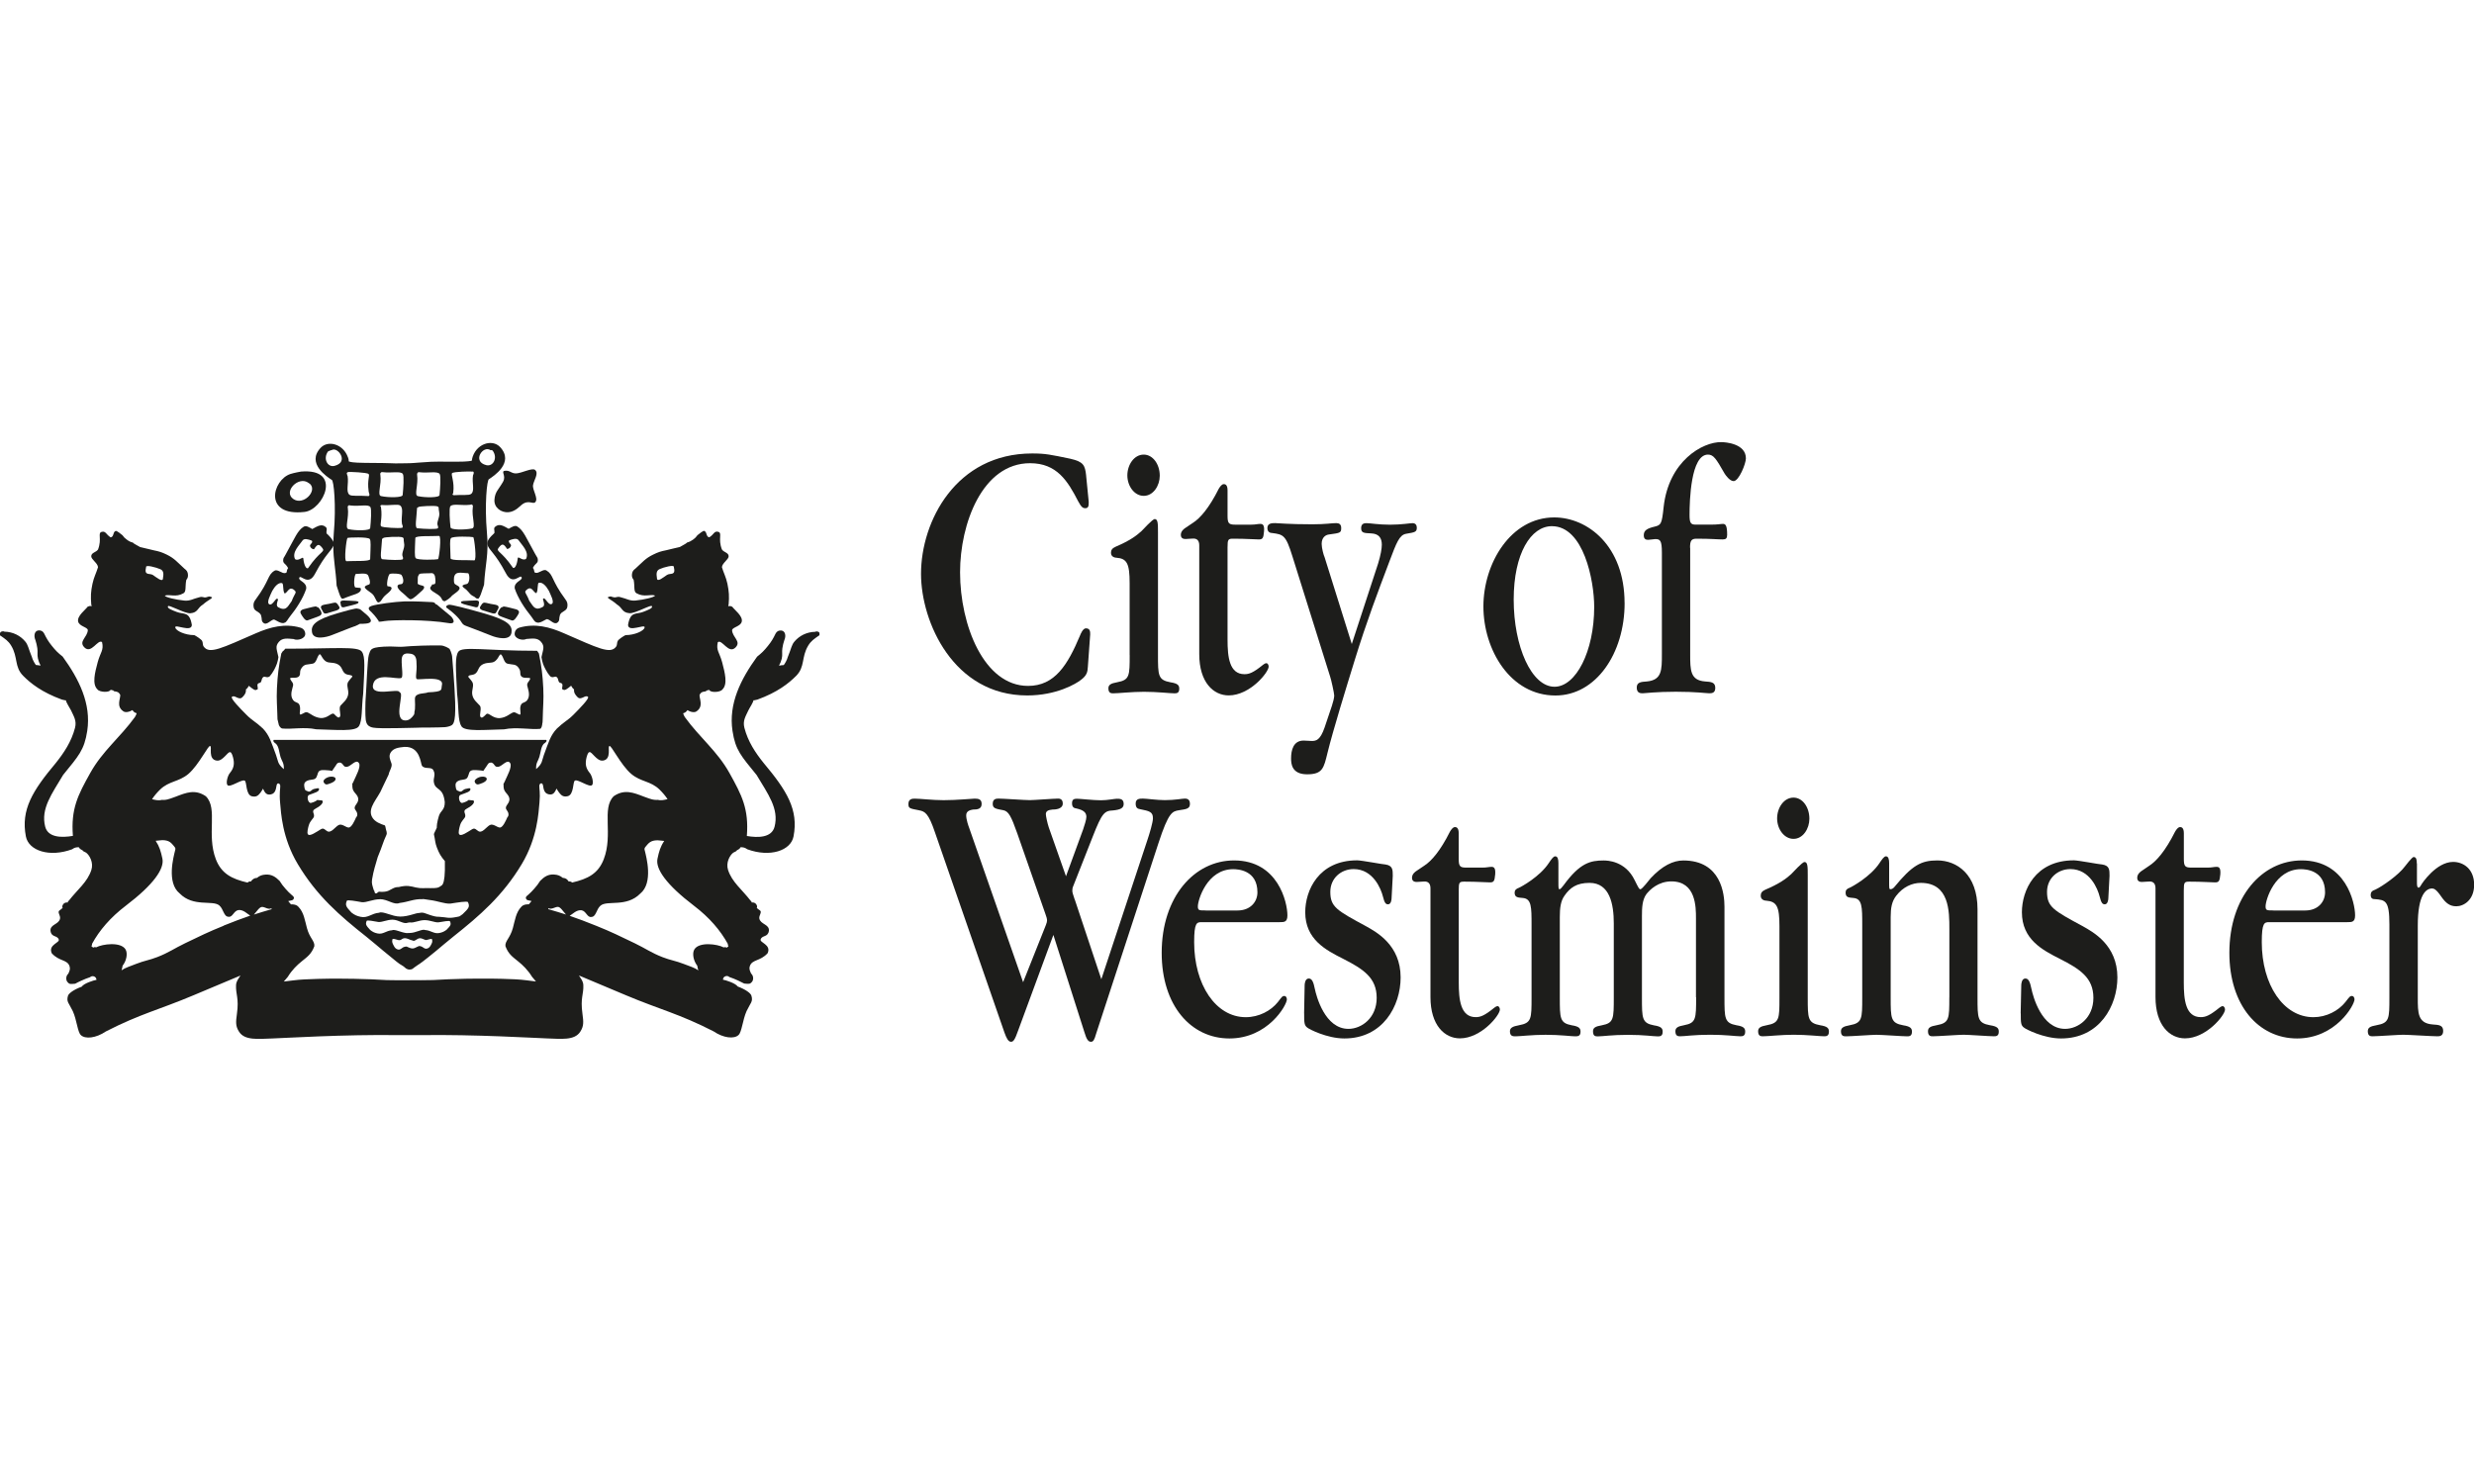 <?xml version="1.0" encoding="UTF-8"?>
<svg xmlns="http://www.w3.org/2000/svg" id="Layer_1" data-name="Layer 1" viewBox="0 0 500 300">
  <defs>
    <style>
      .cls-1 {
        fill-rule: evenodd;
      }

      .cls-1, .cls-2 {
        fill: #1d1d1b;
      }
    </style>
  </defs>
  <g>
    <path class="cls-2" d="M77.58,125.57c1.71-.28,8.79-.34,13.05.39,1.79.31.84-1.08.47-1.4-.3-.26-1.98-1.66-2.79-2.32-.12-.07-.23-.12-.34-.16.04-.15-.27-.35-.66-.36-.47-.02-3.75-.21-5.64-.14-1.89.07-5.55.55-6.61.92-1.08.37-.25,1-.04,1.19.2.17,1.04,1.11,1.41,1.71.05.08.08.1.12.14-.17.14.03.21,1.02.04"></path>
    <path class="cls-2" d="M69.65,122.72c.8-.2,2.35-.55,2.63-.73.28-.19.28-.42-.32-.48-.59-.07-1.97-.09-2.33-.11-.36-.02-.93,0-.82.5.12.5.04,1.03.84.83"></path>
    <path class="cls-2" d="M57.66,131.14l-.34.4c-.17.02-.24.26-.47.57-.54,2.71-.74,4.27-.88,7.03-.11,2.44.05,3.46.11,6.26l.25,1.05c-.05.05.3.77.72.82,1.84.2,4.44-.36,6.85.16,4.08.1,7.92.51,8.63-.62.74-1.16.51-3.62.87-6.59.25-5.1.46-7.45-.26-8.47-.8-1.15-5.27-.61-15.49-.61M70.4,137.78c-.51.77.16,1.68-.05,2.69s-.99,1.55-1.5,2.14c-.51.58.21,1.97-.21,2.35-.27.24-.56-.04-1.09-.59-.51-.51-1.29.96-2.86.77-1.19-.14-1.96-.88-2.47-1.09-.51-.22-.74.13-1.37.37-.61.24.08-1.01-.34-1.93-.31-.69-.99-.31-1.44-1.25-.46-.94.05-2.06.16-2.64.11-.59-.39-.86-.58-1.34-.2-.52,1.31.06,1.8-.57.42-.54-.06-.86.53-1.69s1.15-.61,2.17-.83c.8-.1.88-1.31,1.34-1.82.46-.51.56,1.47,2.09,1.58,1.18.08,2.1.24,2.59,1.42.51,1.23,1.22.96,1.85,1.2.48.19-.08.43-.59,1.2Z"></path>
    <path class="cls-2" d="M165.61,127.98c-.01-.25-.4-.36-.7-.32l-.13.06c-1.76.04-3.21.8-4.19,1.94-.63.72-.63,1.34-1.38,3.17-.09.35-.19.54-.35.87-.13.26-.23.41-.39.65-.04.04-.05.07-.08.1-.27,0-.65.06-.93.12v-.06c.27-.5.39-.81.53-1.35.2-.81,0-1.31.13-2.12.1-.64.19-1,.39-1.61.41-.93.18-1.89-.62-1.97-.5-.05-.91.17-1.14.62-.5,1.03-.83,1.6-1.55,2.49-.75.94-1.24,1.43-2.19,2.18-3.31,4.56-5.8,9.52-4.97,15.01.59,3.91,1.76,5.07,4.87,8.91,2.29,3.84,4.57,6.83,3.63,10.46-.58,2.23-3.33,2.26-5.6,1.87.42-5.5-1.01-8.23-3.52-12.74-2.48-4.45-6.01-7.14-9.01-11.29-.16-.22-.18-.37-.3-.62-.02-.05-.02-.11-.03-.17.07-.02.14-.03.23-.07.27-.13.47-.31.61-.55.57.36,1.48.6,1.92.19,1.36-.99.49-2.48.54-3.26.09-.19.2-.37.41-.52.44-.22.84-.13.97-.29.02-.04-.02-.04-.02-.07.2-.04.4-.09.6-.15.17.6,2.24.54,2.66-.08,1.12-1.07.49-3.41-.05-5.49-.54-2.01-1.27-2.41-.88-4.07.88-.64,2.17,2.48,3.57,1.08,1.23-1.23-.59-2.01-.69-3.49.05-.63,1.74-.75,1.96-1.75.25-1.13-1.48-2.36-1.92-3-.34-.15-.4-.15-.64-.15-.04,0-.03.04-.04.06-.04-.02-.09-.03-.13-.04.02-.11.03-.23.08-.36.13-1.62.08-2.57-.25-4.16-.28-1.35-.79-2.24-1.11-3.35.05-.82,1.36-1.56,1.36-2.2,0-.76-.97-.78-1.36-1.38-.86-2.22.17-3.36-.79-3.58-.79-.19-.83.56-1.76,1.12-.7-.1-.41-1.05-1.01-1.29-.18-.14-1.17.69-1.38.86-.29.41-.5.62-.91.91-.42.29-.68.43-1.18.57-.18.24-1.06.64-1.48.91-.72.18-2.25.51-2.78.66-1.04.2-1.63.39-2.6.87-1.61.78-2.09,1.48-3.61,2.85-.45.31-.66.67-.69,1.22-.02.43.08.71.35,1.04.26,1.35-.04,2.35.56,2.7,1.56.89,2.83.13,3.78.48-.18.35-2.22.82-3.95,1-1.16.12-1.83-.39-2.96-.65-.79-.26-.86.09-1.4,0-.26-.04-.4-.09-.65-.18-.21,0-.33.07-.52.13-.43.13.79.61,1.74,1.48,1.18.7,1,1.65,2.56,1.78,1.16.1,4.57-1.91,4.53-1.39.26.39-1.02.83-1.78,1.13-1.43.56-2.56-.18-3.04,2.61,0,1.6,3.44-.22,3.35.51-.09.74-2.09,1.57-3.78,1.57l-.16.04c-.35.18-1.33.8-1.5,1.15-.21.41-.05.76-.34,1.16-1.16,1.56-3.66.27-10.52-2.72-2.93-1.29-5.83-2.03-8.95-1.16-.6.16-.97.6-1.02,1.22-.07,1.02,1.56,1.5,2.38,1.09,1.15-.07,2.23-.31,2.98.61.75.92.41,1.43.06,3.06.16,1.05.37,1.65.88,2.58.29.54.49.82.88,1.29.61.48.97-.17,1.36.2.29.27.2.54.41.95.21.27.42.14.61.34.34.35-.27,1.21.27,1.21.27.27.91-.24,1.36-.61.07-.05.14-.12.22-.18.14.25.34.59.6.74,0,0-.01,0-.01.01-.05.67.25,1.1.72,1.57.73.72,1.58-.6,2.11-.06.3.3-1.67,2.33-2.96,3.62-1.19,1.19-1.87,1.38-3.32,2.77-1.33,1.39-1.68,2.78-2.65,5.37-.43,1.19-.23,1.69-1.56,2.84-.06-1.32.37-1.52.66-2.48.31-1.05.3-1.99.9-2.65.3-.18.73-.53.48-.78h-55.07c-.25.27.18.61.47.8.6.65.59,1.59.9,2.65.3.95.73,1.15.67,2.47-1.33-1.14-1.13-1.65-1.57-2.84-.96-2.58-1.32-3.97-2.65-5.37-1.46-1.38-2.14-1.58-3.32-2.77-1.29-1.29-3.26-3.32-2.96-3.62.55-.54,1.39.78,2.12.06.47-.47.77-.9.72-1.57,0,0-.01,0-.01-.01.26-.15.47-.49.6-.73.08.06.15.12.22.17.45.37,1.09.89,1.35.61.55,0-.06-.86.27-1.21.19-.2.41-.07.61-.34.2-.41.12-.67.41-.95.39-.37.75.27,1.36-.2.39-.47.59-.76.88-1.29.5-.94.72-1.54.88-2.59-.34-1.63-.69-2.14.06-3.05.75-.92,1.84-.69,2.98-.61.82.4,2.45-.07,2.38-1.09-.04-.61-.42-1.06-1.02-1.22-3.12-.88-6.03-.13-8.96,1.15-6.86,2.99-9.36,4.28-10.52,2.72-.29-.4-.13-.75-.33-1.16-.18-.35-1.16-.96-1.51-1.15l-.15-.04c-1.7,0-3.69-.83-3.78-1.57-.09-.73,3.35,1.09,3.35-.51-.48-2.78-1.6-2.04-3.04-2.6-.77-.3-2.04-.74-1.78-1.13-.04-.52,3.36,1.49,4.53,1.39,1.56-.13,1.38-1.08,2.56-1.78.95-.87,2.17-1.35,1.73-1.48-.19-.06-.31-.13-.52-.13-.25.09-.4.13-.65.18-.54.09-.6-.26-1.39,0-1.14.26-1.81.77-2.96.65-1.73-.18-3.78-.65-3.95-1,.95-.35,2.22.41,3.78-.48.61-.35.3-1.35.57-2.7.27-.33.36-.61.34-1.04-.03-.54-.24-.91-.7-1.22-1.52-1.38-1.99-2.07-3.6-2.86-.97-.47-1.56-.66-2.6-.86-.52-.15-2.06-.47-2.77-.66-.43-.27-1.31-.67-1.48-.91-.5-.13-.77-.27-1.18-.57-.41-.29-.62-.5-.91-.91-.22-.18-1.2-1-1.39-.86-.59.24-.3,1.18-1,1.29-.93-.57-.97-1.31-1.77-1.12-.95.22.07,1.36-.78,3.58-.4.59-1.37.61-1.37,1.37,0,.64,1.31,1.38,1.37,2.2-.33,1.12-.84,2-1.12,3.35-.34,1.59-.38,2.54-.25,4.15.04.13.06.26.08.36-.04,0-.09.02-.13.04-.02-.02,0-.06-.05-.06-.24,0-.29,0-.63.15-.44.63-2.16,1.86-1.92,2.99.22,1,1.92,1.12,1.96,1.75-.1,1.47-1.92,2.26-.69,3.49,1.4,1.4,2.69-1.72,3.56-1.08.4,1.67-.34,2.06-.88,4.08-.55,2.07-1.17,4.41-.05,5.48.42.61,2.49.68,2.66.08.2.06.4.11.6.15,0,.03-.05.04-.03.07.13.16.54.06.97.3.2.15.32.32.41.52.05.78-.82,2.27.54,3.25.45.42,1.35.18,1.92-.18.14.23.34.43.61.55.08.04.16.05.23.07,0,.06-.01.12-.03.18-.13.24-.16.4-.31.61-3.01,4.15-6.53,6.83-9.01,11.28-2.52,4.51-3.94,7.25-3.52,12.74-2.27.39-5.03.36-5.6-1.87-.93-3.63,1.35-6.62,3.63-10.46,3.11-3.84,4.27-4.99,4.87-8.9.83-5.49-1.66-10.46-4.97-15.02-.95-.74-1.44-1.24-2.19-2.18-.71-.89-1.05-1.46-1.55-2.48-.23-.46-.64-.68-1.14-.63-.79.08-1.02,1.04-.62,1.97.19.61.28.97.38,1.61.13.82-.06,1.32.13,2.12.13.55.25.85.51,1.35v.06c-.27-.04-.66-.11-.92-.12-.03-.03-.04-.06-.08-.1-.16-.25-.26-.39-.39-.65-.16-.33-.26-.52-.35-.87-.75-1.83-.75-2.45-1.38-3.17-.97-1.14-2.42-1.91-4.18-1.95l-.14-.06c-.29-.04-.69.07-.7.32-.14.04-.12.57.1.58.91.65,1.53,1.02,2.11,1.98,1.43,2.35.6,4.29,2.45,6.13,1.49,1.5,3.76,3.31,7.82,4.79.92.23.74.16.79.07-.02.43.84,1.67,1.03,2.08.6,1.3,1.18,2.13.82,3.55-.73,2.82-2.26,5.08-3.88,7.11-4.68,5.58-7.1,9.44-6.05,14.86.56,2.87,4.76,4.28,9.36,2.58.35-.26.61-.36,1.05-.4.12-.01.21,0,.3,0,.1.26.41.48.72.59.04.19.35.3.74.5.71.53,1.54,2.03,1.06,3.5-.79,2.46-2.81,3.95-4.57,6.23-.11.04-.18.19-.22.35-.33-.04-.65.04-.87.31-.24.32-.26.58-.14.77-.16.15-.33.32-.61.5-.55.35.21,1.02.08,1.67-.22,1.2-2.02,1.14-1.93,2.45.18,1.41,1.34.87,1.67,1.76.26.7-2.19,1.05-1.41,2.8,1.5,1.67,3.16,1.23,3.6,2.64.18.59-.02.95-.26,1.49-.49.43-.53,1.23-.18,1.67.4.49.61.44,1.58.35.47-.26.74-.39,1.23-.61.67-.31,1.06-.46,1.76-.7.28-.25.64-.28.96-.09.23.14.32.38.35.62-.59.09-2.58.73-2.98,1.38-1.6.59-2.64,1.34-2.79,1.86-.35,1.22.18,1.42.99,3.11.8,1.78.95,4.16,1.6,4.8.89.89,3.1.63,5.06-.71,6.94-3.56,10.82-4.41,17.7-7.31l9.52-4c-.45.71-.85,1.12-.9,1.96-.08,1.86.63,2.58.18,5.78-.23,1.68-.3,2.51.45,3.65,1.16,1.77,3.83,1.42,6.77,1.33,2.08-.06,14.39-.84,25.65-.67h4.09c11.26-.17,23.57.6,25.65.66,2.94.09,5.61.45,6.77-1.34.74-1.13.68-1.96.45-3.65-.45-3.21.26-3.92.18-5.78-.05-.84-.45-1.24-.89-1.95l9.51,4c6.89,2.9,10.76,3.74,17.71,7.3,1.95,1.34,4.17,1.6,5.06.71.65-.65.81-3.03,1.6-4.81.8-1.69,1.34-1.89.98-3.11-.14-.52-1.18-1.27-2.78-1.87-.41-.64-2.39-1.28-2.97-1.37.02-.25.11-.48.34-.62.33-.19.69-.17.96.09.7.24,1.08.39,1.75.7.49.22.77.36,1.24.61.96.09,1.18.14,1.58-.35.35-.44.31-1.24-.18-1.67-.24-.54-.45-.9-.26-1.49.44-1.4,2.11-.96,3.6-2.63.78-1.76-1.68-2.11-1.41-2.8.33-.89,1.49-.36,1.67-1.76.08-1.3-1.71-1.25-1.94-2.44-.12-.64.64-1.33.09-1.67-.29-.17-.46-.34-.61-.49.11-.2.1-.45-.14-.77-.22-.27-.54-.36-.87-.31-.04-.16-.11-.3-.22-.35-1.76-2.29-3.78-3.78-4.57-6.23-.48-1.48.35-2.98,1.06-3.5.4-.2.71-.32.74-.5.31-.11.62-.33.72-.59.1,0,.19-.02.3,0,.43.04.7.14,1.05.4,4.61,1.7,8.81.28,9.36-2.58,1.05-5.42-1.37-9.29-6.05-14.87-1.62-2.02-3.15-4.27-3.88-7.1-.36-1.43.22-2.26.82-3.55.18-.41,1.04-1.66,1.02-2.08.05.09-.12.16.79-.07,4.06-1.48,6.33-3.29,7.82-4.79,1.85-1.85,1.02-3.78,2.45-6.13.58-.96,1.19-1.33,2.11-1.99.21,0,.24-.53.08-.57M133.3,115.05c.91-.41,2.98-.93,2.88-.45.45,1.87-.7,1.17-1.39,1.63-.69.45-2.02,1.61-2.02.62-.1-.72-.21-1.47.54-1.8ZM93.72,157.59c.85-.1.85-.65,1.11-1.38.27-.73,1.18-.53,2.21-.47.25.02.47.06.63.12.2-.34.56-.78.75-1.1.31-.54.42-.6.92-.6.72.26.52.95,1.35.86.82-.11,1.86-1.69,2.43-.73.42.73-.67,2.66-.96,3.36-.12.3-.27.59-.41.83.02.06.02.12.02.19,0,.55-.03,1.01.62,1.74s.79,1.35.17,2.18c-.73.97-.03,1.08.17,1.77.11.41-.03.73-.2.87-.28.64-.88,1.99-1.45,2.06-.59.06-1.38-.89-2.11-.49-.72.4-1.58,1.82-2.39,1.15-.82-.66-.82-.53-1.78.07-1.21.75-2.34,1.38-2.05-.23.3-1.61.6-1.71,1.13-2.44.58-.79-.67-1.3.49-1.9,1.75-.91,1.49-1.61,1.26-1.64-.25-.04-.67-.04-.93-.09-.2.19-.61.43-1.25.59-.6.15-.98-1.39-.39-1.62,1.17-.45,2.01-.62,2.01-1.15,0-.29-.27-.2-.63-.13-.28.06-.57.07-.89.36-.53.5-.79.13-1.08.06-.3-.06-.35-.6-.4-.96-.13-.95.79-1.18,1.65-1.28ZM77.23,159.33l1.32-2.76c.1-.7.81-1.59.56-2.25-.27-.76-.58-1.44-.19-2.13.56-1,1.76-1.08,2.79-1.2,3.25-.16,3.29,3.41,3.57,3.81.57.81,1.97.08,2.33.97.49.92-.1,1.49.08,2.41.34,1.74,1.85.81,2.2,3.97.02,1.67-.86,1.68-1.2,2.84-.17.58-.25.92-.36,1.52,0,.41-.09.49-.04.69.04.2-.64,1.27-.59,1.48.25,1.04.21,1.68.6,2.67.44,1.15.8,1.79,1.61,2.72v1.86c-.05,1.96-.3,2.81-.64,3.06-.73.55-1.02.55-2.3.55-1.13-.06-1.79.12-2.9-.13-1.14-.26-1.79-.51-3.48-.09-1.23-.04-1.68.84-2.84.94-.45.05-.7.05-1.15,0-.26.05-.4.42-.69.34-.29-.08-.12-.42-.38-.68-.23-.81-.47-1.3-.34-2.12.3-1.87.72-3.01,1.15-4.54,1.02-2.43.98-2.81,1.75-4.47.22-.47-.08-.89-.15-1.4-.03-.22-.04-.24-.14-.52-.9-.32-2.03-.68-2.6-1.69-1.03-1.88,1.24-3.82,2.03-5.85ZM76.77,181.77c1.59,0,2.85,1.26,3.99.77,1.86-.22,2.84-.84,4.67-.77,0-.08.71.08,1.35.16,1.83.22,3.01.8,4.23.74,1.46-.22,3.45-.57,3.57-.28.43.94.13,1.24-1.09,2.42-.36.26-.47.35-.58.41-.12.06-.26.08-.71.17-1.7.32-1.69.05-3.48-.06-1.01.09-2.9-.82-3.25-.82-.31-.02-.24-.04-.74.05-.77,0-2.19.74-3.87.73-1.68-.01-3.44-1.16-4.26-.77-1.53.12-2.26,1.14-3.72.82-.79-.17-1.23-.38-1.86-.87-1.05-1.15-1.3-1.44-.93-2.36.11-.27,1.81.06,3.07.28,1.04.06,2.18-.6,3.61-.6ZM85.94,188.01c-.63-.28-1.88.6-3.19.6-.13,0-.46.03-.59.02-1.2-.15-2.37-.84-2.95-.57-1.2.08-1.78.89-2.92.64-.61-.13-.96-.3-1.46-.69-.82-.89-1.02-1.12-.73-1.84.08-.22,1.42.04,2.4.22.82.04,1.72-.47,2.83-.47,1.25,0,2.23.99,3.13.6.13-.02.26-.03.37-.05.82.15,1.86-.46,2.98-.46,1.1,0,1.99.48,2.78.45.97-.16,2.28-.41,2.36-.2.29.67.09.88-.71,1.71-.49.36-.83.51-1.43.64-1.12.22-1.69-.52-2.88-.6ZM86.97,191.24c-.18.28-.36.43-.67.52-.55.16-.81-.42-1.36-.48-.3-.22-.93.45-1.56.46-.45,0-.84-.26-1.18-.38-.1-.03-.24-.01-.35.03-.6.07-.87.72-1.45.55-.33-.1-.52-.26-.71-.56-.41-.74-.51-.93-.37-1.52.05-.17.71.03,1.19.18.08,0,.23.04.31.02.36-.09.48-.36.88-.39.69-.04,1.02.33,1.7.46.42.29.87-.46,1.47-.46.53,0,.94.39,1.32.36.46-.13,1.08-.32,1.12-.16.13.54.05.7-.34,1.38ZM63.17,157.59c.85-.1.85-.65,1.11-1.38.27-.73,1.19-.53,2.2-.47.25.02.47.06.63.12.2-.34.56-.78.75-1.1.31-.54.42-.6.92-.6.72.26.53.95,1.35.86.82-.11,1.86-1.69,2.43-.73.43.73-.67,2.66-.96,3.36-.12.3-.27.59-.41.83.02.06.02.12.02.19,0,.55-.03,1.01.63,1.74s.79,1.35.16,2.18c-.73.97-.03,1.08.17,1.77.12.41-.03.73-.2.87-.28.64-.88,1.99-1.45,2.06-.6.06-1.38-.89-2.11-.49-.72.4-1.57,1.82-2.4,1.15-.81-.66-.81-.53-1.78.07-1.21.75-2.34,1.38-2.05-.23.3-1.61.6-1.71,1.13-2.44.58-.79-.67-1.3.49-1.9,1.75-.91,1.49-1.61,1.25-1.64-.25-.04-.67-.04-.93-.09-.2.19-.61.43-1.25.59-.61.15-.99-1.39-.4-1.62,1.17-.45,2.01-.62,2.01-1.15,0-.29-.28-.2-.63-.13-.28.06-.57.07-.89.36-.53.5-.78.13-1.08.06-.3-.06-.35-.6-.4-.96-.13-.95.79-1.18,1.65-1.28ZM29.53,114.62c-.1-.48,1.97.05,2.88.45.75.33.64,1.08.53,1.8,0,.99-1.34-.17-2.02-.62-.7-.46-1.84.24-1.39-1.63ZM45.19,187.15c-3.08,1.24-4.77,2.08-7.76,3.52-2.21,1.06-3.34,1.92-5.62,2.8-1.63.64-2.64.73-4.28,1.38-1.14.44-2.33.84-2.88,1.25-.04.03-.05.05-.09.08.07-.3.19-.66.22-.96.82-1.04,1.06-2.54.58-3.31-.97-1.56-4.65-1.08-5.92-.4-.29-.08-.49-.04-.59.07-.12-.08-.24-.19-.38-.3.1-.14.16-.33.12-.46,1.5-2.76,3.75-5.38,6.84-7.73,5.62-4.27,7.83-7.48,7.39-9.52-.32-1.47-.57-2.4-1.36-3.6.53-.03,1.09-.13,1.35-.13,1.41,0,1.82.6,2.29,1.14.48.54.36.62.27,1.01-.27,1.15-1.76,6.46.94,8.62,2.76,2.83,6.68,1.29,8.01,2.43.88.75.88,2.29,1.89,2.29.81.13,1.04-1.21,1.96-1.35.99-.14,1.8.76,2.4,1.12-1.68.57-3.28,1.18-5.38,2.02ZM54.86,183.81c-1.35.39-2.48.73-3.55,1.08.6-.64,1.11-1.55,1.66-1.55.61,0,1.28.64,1.91.25,0,.07-.01.14-.02.23ZM110.84,183.8c0-.08-.01-.15-.02-.23.64.39,1.31-.24,1.92-.24.54,0,1.05.91,1.65,1.55-1.07-.35-2.21-.69-3.56-1.08ZM114.69,177.87c-.29-.27-.54-.38-.94-.4-.57-.46-1.02-.63-1.76-.68-1.21-.09-2.02.47-2.82,1.28-.42.66-.69,1.02-1.22,1.61-.44.5-.71.77-1.21,1.22-.41.33-.57.49-.41.81.07.15.17.23.34.27l.77.17c-.05.05-.08.08-.13.14-.14.17-.28.35-.43.52-.59,0-1.08.04-1.52.5-1.1,1.16-1.26,2.66-1.71,4.31-.56,2.05-1.61,2.6-1.5,3.65.61,1.61,1.38,2.11,2.61,3.11.89.72,1.88,1.65,2.77,3.09.16.15.55.68.79.94-1.29-.14-2.52-.36-4.17-.44-3.92-.17-6.15-.16-10.07-.11-2.22.03-4.83.16-6.56.26-1.8.04-3.06.04-5.11.02l.88.02c-2.05.01-3.31.01-5.12-.03-1.73-.11-4.34-.23-6.56-.26-3.92-.05-6.15-.06-10.07.12-1.65.07-2.88.3-4.18.43.25-.25.64-.78.8-.94.89-1.44,1.88-2.38,2.77-3.1,1.22-1,2-1.5,2.6-3.1.11-1.06-.94-1.61-1.49-3.65-.45-1.65-.61-3.15-1.72-4.31-.44-.47-.93-.5-1.52-.5-.14-.17-.29-.35-.43-.52-.06-.06-.09-.09-.13-.14l.77-.17c.17-.04.26-.12.34-.27.16-.32,0-.47-.41-.81-.5-.44-.77-.71-1.21-1.21-.53-.6-.8-.95-1.22-1.62-.8-.81-1.62-1.36-2.83-1.28-.73.05-1.18.21-1.75.67-.4.02-.65.13-.95.4-.12.11-.18.19-.26.33-.14-.04-.3-.04-.48.06-.09.05-.14.1-.21.16-3.23-.75-5.28-1.83-6.4-4.71-1.94-5.06.47-10.25-2.02-12.74-2.16-1.49-4.01-.72-6.07.07-1.76.67-1.99.64-2.43.67-.12-.01-.26,0-.39,0v-.02c-.66.2-1.33.03-1.99-.13.43-.65.91-1.24,1.61-1.93,1.82-1.78,3.75-1.53,5.7-3.15,2.15-1.8,4.2-6.15,4.45-5.64.42-.01-.54,2.69,1.33,2.92,1.24.15,2.21-1.89,2.71-1.7.29,0,.54.84.66,1.45.19,1.05.01,1.83-.66,2.67-.53.56-.93,2.14-.54,2.55.53.53,2.88-1.26,3.46-.92.47.17.16,2.89,1.49,3.17.9.19,1.26-.18,1.71-.75.18-.27.58-.81.47-.86.39.78.65,1.41,1.62,1.22.97-.19,1.03-1.18,1.16-1.83.13-.65.71-.42.74.08.03.54-.22,1.42-.03,3.43.19,2,.39,7.08,3.58,12.42,3.81,6.38,8.48,10.43,13.86,14.68,1.41,1.12,2.52,2.11,3.39,2.82,2.75,2.26,3.21,2.65,3.71,2.91.73.4.72.67,1.24.84.56.18.99-.09.99-.09,0,0,.72-.57,1.03-.75.48-.3,1.03-.66,3.78-2.92.88-.72,1.99-1.7,3.4-2.82,5.37-4.26,10.04-8.3,13.86-14.68,3.19-5.34,3.39-10.43,3.58-12.43.19-2-.06-2.89-.03-3.42.03-.51.61-.73.74-.09.12.65.18,1.64,1.16,1.83.97.2,1.23-.44,1.62-1.22-.12.05.29.59.47.86.46.57.81.94,1.71.75,1.34-.27,1.03-2.99,1.5-3.16.58-.34,2.93,1.45,3.46.91.39-.4-.01-1.98-.54-2.54-.67-.84-.85-1.61-.66-2.67.11-.61.36-1.45.66-1.45.49-.18,1.47,1.86,2.71,1.71,1.87-.23.91-2.93,1.32-2.92.26-.51,2.3,3.84,4.45,5.63,1.95,1.63,3.89,1.38,5.7,3.15.7.7,1.18,1.27,1.61,1.93-.66.16-1.33.33-1.99.13l-.02.02c-.12,0-.25-.01-.37,0-.44-.03-.67,0-2.43-.67-2.06-.79-3.91-1.56-6.07-.07-2.49,2.49-.07,7.68-2.01,12.74-1.11,2.88-3.17,3.97-6.4,4.71-.06-.05-.11-.11-.2-.15-.18-.1-.34-.1-.49-.06-.08-.13-.14-.22-.26-.33ZM147.11,190.83c-.05.13.02.31.12.46-.13.11-.26.22-.38.3-.11-.12-.3-.16-.6-.07-1.26-.68-4.95-1.17-5.91.4-.48.76-.23,2.27.58,3.31.03.3.14.66.22.96-.04-.03-.04-.05-.09-.08-.55-.42-1.73-.82-2.88-1.25-1.64-.64-2.66-.73-4.29-1.37-2.28-.89-3.41-1.75-5.61-2.81-2.99-1.44-4.68-2.28-7.76-3.52-2.09-.84-3.69-1.45-5.38-2.02.6-.36,1.41-1.26,2.4-1.12.92.14,1.15,1.49,1.95,1.35,1.02,0,1.01-1.55,1.89-2.29,1.33-1.15,5.24.4,8.02-2.43,2.69-2.16,1.21-7.48.94-8.63-.1-.4-.2-.47.27-1.01.47-.54.88-1.14,2.29-1.14.26,0,.82.09,1.35.13-.8,1.2-1.05,2.13-1.36,3.59-.45,2.04,1.77,5.25,7.38,9.52,3.09,2.35,5.34,4.97,6.85,7.73Z"></path>
    <path class="cls-2" d="M73.51,123.77c-.67-.53-.66-.65-1.1-.7-.43-.05-.07-.29-4.05.86-4.71,1.36-5.54,2.46-5.31,3.86.28,1.72,3.01,1,4.01.6,3.25-1.31,4.78-1.85,4.73-1.82.36-.15.7-.32.96-.47.28.03.78,0,1.23-.04,1.93-.2.58-1.46-.48-2.29"></path>
    <path class="cls-2" d="M108.16,111.99c-1.87-3.35-2.36-4.78-3.62-5.56-.5-.31-1.12.14-1.74.47-1.06-.59-1.9-1.14-2.74-.4-.37.32-.05.75-.14,1.26-.79.73-1.64,1.59-1.4,2.38.31,1.11,1.54,1.63,3.69,5.69,1.4,2.76,2.94.1,3.22.89.23.65-1.59.84-1.4,2.24.61,1.89,2.03,4.06,3.29,5.6.39.48.7,1.19,1.08,1.23.64.39,1.79-.58,2.16-.63.71.12,1.46,1.26,2.15.66.47-.41.2-.7.47-1.54.33-.73,1.31-.72,1.47-1.54.12-.63,0-1.1-.4-1.6-2.88-3.89-2.35-4.95-3.82-5.82-.63-.38-1.53.67-2.2.47-.45-.13-.06-.33-.53-1,.53-1,1.02-.87,1-1.6-.02-.52-.2-.54-.54-1.21M104.64,112.83c-.17,1.56-.66,2.14-.93,1.95.01.03.02.05.03.08-.04-.05-.07-.09-.11-.14,0-.02-.02-.03-.03-.04-2.25-3.26-3.39-3.18-2.87-3.88.72-.97,1.03-.97,1.75.18.37-.04.64-.24.78-.6.17-.43-.66-.66-.35-1.14.7-.26,1.55-.55,1.92,0,.6.9,2.17,2.3,1.5,3.72-.72.55-1.62-.66-1.68-.12ZM108.41,119.9c.42-.66.11-2.03.54-2.1.72-.12,1.43.66,1.97,1.62.3.72,1.26,2.4.54,2.7-.72.29-1.43-1.8-1.73-.96.47,1.38.17,1.47-.48,1.74-1.32.54-1.68-.72-2.28-1.44-.66-1.74-1.18-1.7-.48-2.27,1.02-.84,1.32.66,1.92.72Z"></path>
    <path class="cls-2" d="M64.1,122.72c-.17.04.02-.14-.37-.12s-2.11.5-2.4.56c-.3.07-.83.35-.53.9.31.54.9,1.55,1.39,1.34.5-.21,2.14-.73,2.5-.95.37-.23.37-.55.1-1.04-.27-.48-.55-.74-.7-.7"></path>
    <path class="cls-2" d="M66.44,123.88c1.15-.42,2.55-.5,2.09-1.28-.46-.78-.63-.85-1.15-.73-.67.18-1.1.23-1.85.37-.57.1-.89.38-.5.98.39.59.27,1.07,1.41.66"></path>
    <path class="cls-2" d="M71.8,126.57c-.07.03-.14.06-.2.09.14-.06.2-.08.2-.09"></path>
    <path class="cls-2" d="M101.68,97.37c-.98,1.71-1.62,2-1.75,3.64-.12,1.64,1.4,2.65,2.82,2.54,1.39-.11,2.31-1.23,2.73-1.54,1.37-1.07,2.25.04,2.72-.52.64-.75-.64-2.48-.47-3.43.15-.95,1.24-2.4.4-3.07-.57-.47-2.68.65-3.77.71-1.08.05-1.29-.69-2.37-.52-.8.13.36,1.01-.32,2.2"></path>
    <path class="cls-2" d="M61.55,103.49c3.82-.43,7.73-8.85-.7-8.16-.12.01-1.52.28-2.16.49-3.63,1.2-5.56,8.62,2.86,7.67M62.38,97.64l.32.23c1.42,1.47-1.42,4.36-3.4,3.02-2.18-1.47,1.07-4.79,3.08-3.25Z"></path>
    <path class="cls-2" d="M74.97,146.98c.51.21,1.75.23,2.54.24.79.02,5.43-.06,6.42-.1,1-.04,1.8-.05,2.76-.04.95.02,3.23-.08,3.23-.08,0,0,.61-.06.97-.21.62-.25,1.23-.23,1.1-4.83-.11-3.54-.59-8.76-.59-8.95-.02-.95-.55-1.84-.55-1.84-.11-.1-1.04-.7-1.86-.69-.67.01-2.63-.05-5.95.14-1.24.07-1.72.18-2.67.12-2.07-.14-3.92.04-4.51.19-.95.24-1.03.55-1.32,1.45-.29.89-.48,6.79-.6,8.19-.14,1.52-.13,4.16-.03,4.89.14,1.04.54,1.3,1.07,1.53M81.08,137.05c.45,0,.1-2.25.1-3.16,0-.71-.13-1.98,1.53-1.76,1.63.06,1.43,1.54,1.47,2.04.13,1.6-.32,2.88.06,3.11.39.25,5.5-.79,5.08,1.17-.22.99.41,1.38-2.82,1.51-.61.32-2.52.02-2.64,1.2-.04.36.16,2.06-.13,2.87.06.04.06.16-.07.47-.45.63-.93,1.11-1.63,1.14-2.77.13-.16-5.68-1.27-5.65.06-1.05-5.75,1.07-5.39-1.46.38-2.75,4.7-1.12,5.71-1.47Z"></path>
    <path class="cls-2" d="M104.8,124.07c.31-.55-.22-.83-.51-.9-.3-.07-2.01-.54-2.4-.56-.38-.02-.2.16-.36.12-.17-.04-.43.22-.7.7-.28.48-.28.81.08,1.04.38.22,2.01.75,2.51.95.5.21,1.07-.8,1.38-1.34"></path>
    <g>
      <path class="cls-2" d="M96.62,158.58c.31-.06,1.59-.44,1.74-.99.13-.55-.67-.65-1.18-.56-.48.08-1.13.42-1.23.82,0,.02-.03.04-.03.06,0,.01-.01.02-.01.03,0,.02.02.01.02.02.02.29.32.68.68.61"></path>
      <path class="cls-2" d="M52.75,124.36c.26.84,0,1.13.47,1.54.68.6,1.43-.55,2.13-.66.38.06,1.53,1.02,2.17.64.37-.05.68-.76,1.07-1.24,1.26-1.54,2.68-3.71,3.29-5.6.19-1.4-1.63-1.59-1.4-2.24.28-.78,1.83,1.87,3.23-.89,2.08-3.93,3.28-4.55,3.65-5.59,0,2.85.5,4.82.67,8.06.27.72.6,2.08.94,2.48-.01.05.01.1.14.14.26.08.22.01.98-.27,1.17-.49,2.68-.71,2.83-1.46.12-.59-.24-.37-1.07-.51-.48-.08-.25-2.6.07-2.73.59,0,1.95-.26,2.39.17.19.18.76,1.8.26,1.96-1.4.44-.94.72.54,1.79.76.55.91,1.87,1.39,1.84.64-.16.56-.76,1.51-1.56.39-.33,2.11-1.6.36-1.71-.35-.02.03-2.3.41-2.49.4-.19,2.39-.06,2.39.26.31.41.66,1.79-.22,1.82-.83.03-.99.68.56,1.87.58.45,1.15,1.23,1.52,1.16.59-.12,1.43-1,2.19-1.67,0,0,1.11-.91.04-1.11-.72-.14-.84-.36-.84-.36.04-1.27-.08-1.39.28-1.87,0-.32,1.95-.19,2.39-.26.57-.09.86.42.88,1.05.15,1.31-.1,1.18-.65,1.24-.04.35-.46.47-.36.8.14.47.51.57,1.56,1.27,1.04.71.59,1.2,1.35,1.32.31-.12,1.24-.74,1.51-1.16.71-.62,2.37-1.4.95-2.07-.65-.32-.57-.55-.59-1.24-.02-.68.27-.96.4-1.08.44-.42,1.87-.12,2.46-.12.36.14.43,2.06-.31,2.19-1.6.28-.41.78-.05,1.14.88.88.65.88,1.4,1.32.33.07.57.54.83.45.45.44,1-1.83,1.36-2.76.23-4.12.99-6.14.58-10.57-.5-5.53,0-10.79.43-10.79.86-.58,5.19-3.31,2.23-6.49-1.63-1.73-5.04-.64-5.69,2.52.08.09.06.12-.04.22,0,0-.02.12-1.57.2-1.61.07-5.03-.03-6.64.04-1.63.07-3.54.28-4.34.29-1.7.01-2.42.08-4.03,0-1.62-.07-4.92-.03-6.54-.11-1.55-.07-1.75-.28-1.75-.28,0,0,.06-.25-.13-.76l-.03-.07c-.94-2.66-3.99-3.5-5.51-1.89-2.95,3.16,1.37,5.9,2.24,6.48.42,0,.93,5.25.42,10.78-.05.63-.08,1.21-.1,1.76-.2-.59-.79-1.19-1.37-1.73-.09-.52.23-.93-.14-1.26-.83-.75-1.68-.19-2.74.39-.61-.34-1.23-.78-1.73-.47-1.27.78-1.75,2.21-3.62,5.56-.33.67-.52.69-.53,1.2-.03.74.47.61,1,1.6-.47.67-.08.87-.54,1-.67.2-1.57-.84-2.2-.47-1.47.87-.94,1.94-3.82,5.82-.41.5-.52.97-.4,1.6.15.82,1.13.81,1.47,1.55M99.17,91.01c.13-.05.27-.03.41.1,1.08,1.48.07,3.27-1.31,2.92-2.94-.73-.66-4.12.9-3.01ZM95.85,113.28c-1.64-.1-4.62.1-4.79-.39-.1-2.72-.17-3.71.06-4.07.3-.49,4.32-.33,4.53-.23.2.13.76,4.73.2,4.7ZM91.37,95.65c.32-.32,3.76-.37,3.97-.32.02,0,.04.02.06.02.08-.04.16-.05.22-.02.25.17.07.51-.03.78-.24,1.53.41,3.15-.38,3.74-.46.35-1.66.13-3.43.26-.16.01-.23-.03-.26-.08-.02-.01-.04-.01-.05-.04-.07-.16.16-.19.13-.43.29-2.16-.52-3.61-.23-3.92ZM91.03,102.34c.5-.59,2.19-.09,4.03-.3.01,0,.02,0,.03,0,.06-.03.11-.08.18-.07.23.04.38.29.29.5-.29,2.09.69,4.18-.16,4.36-1.5.32-4.37.32-4.35-.24-.14-1.2-.32-3.91-.03-4.25ZM84.31,95.94c-.05-.14,0-.28.11-.38.04-.05.07-.09.14-.1.02-.01.02-.03.04-.03.04,0,.06.03.09.03,0,0,.02-.01.03,0,1.85.22,3.63-.26,4.13.34.29.35.11,3.05-.02,4.26.02.57-2.86.57-4.36.24-.85-.18.13-2.27-.17-4.36ZM84.27,102.79c-.03-.09,0-.09.29-.28.02-.17,3.45-.37,3.9-.12.35.2.11.4.28,1.01.15.75-.04,1.13-.24,1.85-.3,1.06.15.94.02,1.51-.13.29-2.77.18-4.18.03-.57-.06-.16-2.06-.06-4ZM83.94,108.74c.16-.49,3.15-.3,4.79-.4.56-.03,0,4.57-.2,4.7-.2.1-4.23.26-4.53-.23-.23-.36-.17-1.35-.06-4.07ZM77.01,102.65c.03-.24-.2-.27-.13-.43.01-.04.04-.04.06-.05.03-.05.1-.08.26-.08,1.76.14,3.21-.25,3.67.1.79.59.13,2.21.37,3.74.11.27.28.61.02.78-.03.02-.1,0-.15-.01-.03.01-.07.03-.11.03-.22.06-3.66-.02-3.99-.35-.29-.29.3-1.56,0-3.74ZM81.65,109.67c.16.74-.04,1.13-.24,1.84-.3,1.06.16.94.02,1.51-.13.29-2.77.18-4.16.03-.57-.06-.16-2.07-.06-4.01-.04-.09-.01-.09.28-.28.03-.19,3.44-.38,3.9-.11.34.2.11.4.26,1.02ZM76.86,95.94c-.07-.19.05-.4.23-.47,0,0,.01-.01.02-.02.02,0,.03-.03.05-.03.03,0,.05.03.08.03.03,0,.07-.02.11,0,1.84.22,3.54-.26,4.05.34.3.35.11,3.05-.02,4.26.02.57-2.85.57-4.36.24-.84-.18.14-2.27-.15-4.36ZM70.42,95.42c.22-.05,3.75.08,4.07.4.3.29-.29,1.2,0,3.37-.03.24.24.73.17.89,0,.01-.02.01-.02.02.01.1-.04.2-.29.18-1.77-.14-3.26.09-3.72-.26-.78-.6-.13-2.22-.37-3.75-.07-.17-.15-.36-.15-.52-.12-.08.08-.31.3-.33ZM70.29,102.63c-.08-.22.06-.47.3-.5.07-.01.12.04.18.06.04,0,.07-.02.1,0,1.85.21,3.47-.3,3.97.29.3.35.11,3.05-.02,4.26.02.56-2.87.56-4.36.24-.86-.18.13-2.27-.17-4.36ZM70.22,108.75c.19-.1,4.22-.26,4.52.23.23.36.17,1.34.07,4.07-.17.49-3.15.3-4.79.4-.57.03,0-4.56.2-4.69ZM67.6,94.18c-1.39.35-2.37-1.45-1.31-2.91.13-.11.25-.14.37-.12,0-.02-.02-.05-.01-.06l.43-.12c1.17-.7,3.55,2.44.52,3.21ZM61.11,109.3c.37-.55,1.22-.26,1.92,0,.3.48-.52.71-.36,1.14.14.36.4.56.79.6.72-1.14,1.02-1.14,1.74-.18.53.71-.62.63-2.86,3.88-.01.02-.02.03-.03.05-.04.05-.07.09-.11.14.01-.03.02-.05.04-.08-.28.2-.77-.38-.94-1.95-.06-.55-.96.66-1.68.12-.66-1.42.9-2.82,1.5-3.72ZM55,119.49c.53-.96,1.25-1.74,1.96-1.62.43.07.12,1.44.55,2.1.59-.06.89-1.56,1.91-.72.7.58.18.54-.47,2.27-.6.72-.96,1.98-2.29,1.44-.65-.27-.94-.36-.47-1.74-.3-.84-1.01,1.25-1.72.96-.73-.3.23-1.98.54-2.7Z"></path>
    </g>
    <path class="cls-2" d="M66.07,158.58c.31-.06,1.59-.44,1.74-.99.14-.55-.67-.65-1.18-.56-.48.08-1.13.42-1.23.82,0,.02-.03.04-.03.06,0,.01-.01.02-.01.03,0,.02.02.01.02.02.02.29.33.68.69.61"></path>
    <path class="cls-2" d="M95.96,122.72c.8.21.72-.32.84-.83.11-.5-.46-.53-.82-.5-.36.03-1.73.04-2.33.11-.59.07-.59.3-.31.48.27.18,1.83.53,2.63.73"></path>
    <path class="cls-2" d="M93.25,146.82c.71,1.12,4.54.71,8.63.62,2.4-.52,5.41.1,7.25-.1.32-.04.46-.75.47-1.1.08-.17.05-.47.08-.83.06-2.8.23-3.82.12-6.26-.14-2.75-.34-4.31-.88-7.03-.26-.36-.31-.63-.55-.56-10.15,0-14.94-.96-15.74.19-.71,1.02-.51,3.37-.25,8.47.36,2.96.13,5.43.87,6.59M94.79,136.57c.63-.24,1.34.03,1.85-1.2.48-1.18,1.41-1.34,2.6-1.42,1.52-.1,1.62-2.09,2.09-1.58.46.51.53,1.72,1.33,1.82,1.01.22,1.58,0,2.16.83.59.83.11,1.15.53,1.69.5.62,2,.05,1.79.57-.19.48-.69.75-.58,1.34.11.57.61,1.7.16,2.64-.46.94-1.12.56-1.44,1.25-.42.92.27,2.17-.35,1.93-.61-.24-.84-.59-1.35-.37-.51.22-1.27.95-2.46,1.09-1.59.18-2.36-1.28-2.86-.77-.55.55-.83.83-1.1.59-.42-.38.3-1.77-.2-2.35-.51-.59-1.29-1.12-1.5-2.14s.46-1.93-.05-2.69c-.51-.78-1.07-1.02-.59-1.2Z"></path>
    <path class="cls-2" d="M93.7,126.28c.06.06.18.13.41.22.96.37,3.1,1.16,5.24,2.02,1,.41,3.73,1.12,4.02-.6.23-1.41-.59-2.49-5.33-3.86-3.97-1.15-6.86-1.85-7.28-1.81-.44.05-.8.4-.46.64,1.09.78,2.39,1.9,3.02,2.98.12.19.25.33.37.41"></path>
    <path class="cls-2" d="M100.6,123.22c.39-.6.07-.88-.51-.98-.75-.14-1.19-.18-1.85-.37-.52-.12-.7-.05-1.16.73-.46.78.96.86,2.1,1.28,1.15.41,1.03-.06,1.42-.66"></path>
  </g>
  <path class="cls-2" d="M219.51,96.11c-.23-2.07-.53-2.76-3.18-3.37-4.01-.83-5.02-1.07-7.73-1.07-15.39,0-22.46,13.7-22.46,24.34,0,9.72,6.55,24.58,21.46,24.58,5.95,0,9.9-2.38,10.85-3.14,1.23-.92,1.35-1.61,1.41-2.68l.47-6.52c0-.54,0-1.23-.88-1.23-.59,0-1.06,1.15-1.18,1.46-2.48,5.9-5.07,10.18-10.5,10.18-8.9,0-13.74-12.25-13.74-22.97,0-9.8,4.49-22.05,14.15-22.05,5.42,0,7.61,3.6,9.73,7.72.65,1.23,1,1.38,1.41,1.38.71,0,.71-.54.71-1.3l-.53-5.35"></path>
  <path class="cls-2" d="M234.39,96.18c0-2.37-1.42-4.28-3.24-4.28-1.95,0-3.31,2.06-3.31,4.21s1.42,4.13,3.31,4.13c1.95,0,3.24-2.08,3.24-4.06"></path>
  <path class="cls-2" d="M228.31,132.41c0,4.21,0,5.05-2.53,5.51-1.3.23-1.77.53-1.77,1.23,0,1.01.59,1.01,1,1.01,1,0,3.71-.31,6.19-.31,2.71,0,5.24.31,6.13.31.42,0,1,0,1-.93,0-.69-.29-1.07-1.77-1.3-2.53-.46-2.53-1.38-2.53-5.59v-24.72c0-1.69,0-2.69-.65-2.69-.47,0-2.3,2.07-2.71,2.46-1.01.92-2.36,1.92-5.19,3.13-.71.31-.95.69-.95,1.23,0,.92.95,1,1.12,1,2.12.16,2.65,1.22,2.65,5.13v14.55"></path>
  <path class="cls-2" d="M248.09,110.66c0-1.61.12-1.76,1.12-1.76,2.83,0,4.18.15,5.19.15.76,0,.95-.23,1.06-1.61.12-1.38-.3-1.53-.77-1.53-.53,0-.94.15-1.77.15h-3.35c-1.24,0-1.48-.31-1.48-1.76v-5.2c0-1.23-.59-1.23-.76-1.23-.42,0-.77.54-1.01.92-1.95,3.9-3.77,5.97-5.19,6.88l-1.59,1.07c-.23.15-.89.62-.89,1.38,0,.84.71.84,1.01.84.47,0,.88-.08,1.35-.08.89-.08,1.36.38,1.36,1.37v21.98c0,5.74,2.89,8.35,5.95,8.35,4.31,0,8.08-4.68,8.08-5.82,0-.31-.17-.69-.47-.69-.18,0-.47.15-.65.31-2.06,1.68-2.88,1.91-3.77,1.91-3.07,0-3.42-3.52-3.42-6.97v-18.67"></path>
  <path class="cls-2" d="M267.64,112.49c-.11-.23-.53-1.69-.53-2.53,0-1.3.77-1.83,1.48-1.91,2.24-.31,2.47-.31,2.47-1.3,0-.76-.41-1-1.01-1-.94,0-2.06.24-4.83.24-4.89,0-6.9-.24-7.49-.24-.65,0-1.59,0-1.59,1,0,.92.71,1,.94,1,2.3.31,2.78.39,4.13,4.75l7.61,24.27c.18.46.83,3.38.83,3.84s-.24,1.38-.47,2.07l-1.47,4.37c-.89,2.58-1.71,2.74-2.6,2.74l-1.65-.08c-2.06,0-2.53,1.92-2.53,3.6,0,1.07.12,3.22,3.24,3.22s3.37-1.23,4.13-4.37c1.12-4.57,3.83-13.32,5.48-18.67,2.48-8.04,4.6-13.56,7.08-20.14,1.36-3.6,1.95-5.2,3.3-5.44,1.83-.3,2.18-.38,2.18-1.23,0-.92-.71-.92-.88-.92-.47,0-2.24.31-4.54.31s-4.01-.31-4.71-.31c-.36,0-1.12,0-1.12,1s.59,1,2.06,1.07c1.53.08,2.12.93,2.12,2.29,0,.77-.24,2.15-.76,3.83l-5.31,16.24-5.54-17.69"></path>
  <path class="cls-2" d="M341.56,110.73c0-1.37.24-1.83,1.3-1.83,3.13,0,4.13.15,5.31.15.65,0,.89-.23.89-.92,0-1.84-.3-2.22-.83-2.22s-.94.15-2.59.15h-2.88c-1.07,0-1.3-.31-1.3-1.99,0-2.76.23-12.17,3.72-12.17,1.12,0,1.65.83,3.36,3.83.24.38,1.06,1.53,1.83,1.53,1.06,0,2.48-3.52,2.48-4.6,0-2.98-4.13-3.28-4.96-3.28-3.77-.08-10.67,3.82-11.67,13.16-.35,3.37-.53,3.6-1.77,3.91-1.59.38-2.24.77-2.24,1.76,0,.77.41.92.88.92.24,0,1.3-.15,1.42-.15,1,0,1.36.23,1.36,2.75v20.52c0,3.21,0,5.21-3.01,5.51-1.24.08-2.07.16-2.07,1.23,0,1.16.77,1.16,1.24,1.16.35,0,2.72-.31,6.66-.31,4.13,0,6.14.31,6.73.31.47,0,1.24,0,1.24-1.08,0-1.15-.82-1.23-2.06-1.31-3.01-.23-3.01-2.3-3.01-5.51v-21.52"></path>
  <path class="cls-2" d="M217.19,181.83c-.29-.93-.47-1.38-.47-1.69,0-.23,0-.62.18-1l3.95-10.03c1.89-4.82,2.36-5.2,4.13-5.28,1.42-.15,2.12-.45,2.12-1.3,0-1.06-.77-1.06-1.36-1.06-.53,0-1.88.31-3.24.31-1.59,0-4.13-.31-4.84-.31-.53,0-1,.08-1,.91,0,.77.35,1,.95,1.07,1.3.3,1.95.76,1.95,1.68,0,.61-.41,1.76-.65,2.52l-3.47,9.49-3.48-9.88c-.3-.92-.59-2.29-.59-2.68,0-.61.47-.84,1.3-.92.59,0,2.12-.08,2.12-1.23,0-.99-.76-.99-.94-.99-.89,0-4.9.31-5.73.31-1,0-5.37-.31-6.25-.31-.47,0-1.24,0-1.24,1.06,0,.92.59,1,2.19,1.3,1,.23,1.53,1.15,2.77,4.67l5.72,16.38c.18.46.3.92.3,1.23,0,.23-.06.46-.24.93l-4.6,11.55-10.91-31.23c-.12-.31-.59-1.61-.59-2.52,0-1,1.06-1.07,1.35-1.15,1,0,1.77-.15,1.77-1.15,0-1.06-.83-1.06-1.48-1.06-.47,0-3.54.31-6.19.31-2.29,0-4.71-.31-5.84-.31-.41,0-1.29,0-1.29,1.06,0,.92.23.92,2.18,1.3,1.18.23,1.89.62,3.18,4.44l14.03,40.43c.41,1.15.77,1.92,1.35,1.92.47,0,.77-.39,1.42-2.23l7.14-19.37,6.25,19.6c.47,1.61.83,2,1.36,2,.47,0,.7-.47,1-1.54l12.62-38.6c2.07-6.35,2.83-6.43,4.13-6.66,1.53-.23,2.24-.3,2.24-1.3,0-1.06-.77-1.06-1.06-1.06-.53,0-1.95.31-4.01.31-1.59,0-3.71-.31-4.42-.31-.65,0-1.48,0-1.48.99,0,.92.42,1.07.89,1.15,1.89.38,2.6.53,2.6,1.84,0,.83-.7,3.13-1.06,4.21l-9.37,28.33-5.38-16.15"></path>
  <path class="cls-1" d="M258.6,186.42c.94,0,1.59,0,1.59-1.38,0-2.6-1.88-11.1-10.78-11.1-8.02,0-14.63,7.35-14.63,18.68,0,10.64,5.9,17.31,13.69,17.31s11.61-6.74,11.61-7.9c0-.23-.12-.69-.53-.69-.36,0-.41.08-1.29,1.23-1.41,1.77-3.83,3.06-6.49,3.06-6.07,0-10.43-6.58-10.43-15.16,0-3.98.53-4.05,1.53-4.05h15.75M243.68,184.05c-1.36,0-1.59,0-1.59-.84,0-1.23,1.83-7.5,7.14-7.5.89,0,4.9.15,4.9,4.67,0,1.99-1.48,3.68-4.01,3.68,0,0-6.43,0-6.43,0Z"></path>
  <path class="cls-2" d="M263.57,204.87c0,1.84,0,2.45.7,2.91.24.23,3.89,2.15,7.43,2.15,7.79,0,11.37-6.59,11.37-12.34,0-6.58-4.94-9.19-6.96-10.33-5.95-3.22-7.25-3.91-7.25-6.97,0-2.76,2.18-4.6,4.72-4.6,3.95,0,5.54,4.05,5.9,5.51.35,1.45.64,1.61,1.06,1.61.59,0,.7-.92.7-1.23l.24-4.52c0-1.23,0-2.07-1.47-2.3-.47,0-4.83-.84-5.72-.84-7.84,0-10.5,6.13-10.5,10.49,0,5.51,4.18,7.66,7.67,9.42,4.06,2.07,6.77,3.82,6.77,7.89s-3.06,6.27-5.71,6.27c-4.78,0-6.49-6.67-6.78-8.04-.29-1.46-.59-2.14-1.24-2.14-.77,0-.83,1.15-.83,1.37l-.11,5.67"></path>
  <path class="cls-2" d="M294.81,179.99c0-1.61.12-1.76,1.12-1.76,2.83,0,4.19.15,5.19.15.76,0,.94-.23,1.06-1.61.11-1.38-.3-1.53-.76-1.53-.53,0-.94.15-1.77.15h-3.37c-1.24,0-1.47-.31-1.47-1.76v-5.2c0-1.23-.59-1.23-.77-1.23-.41,0-.77.54-1,.92-1.94,3.9-3.77,5.97-5.19,6.88l-1.59,1.07c-.24.15-.89.62-.89,1.38,0,.84.71.84,1.01.84.47,0,.88-.08,1.36-.08.88-.08,1.36.38,1.36,1.37v21.98c0,5.74,2.89,8.35,5.95,8.35,4.31,0,8.08-4.68,8.08-5.82,0-.31-.17-.69-.47-.69-.18,0-.47.15-.65.31-2.06,1.68-2.88,1.91-3.77,1.91-3.06,0-3.42-3.52-3.42-6.97v-18.67"></path>
  <path class="cls-2" d="M342.79,201.58c0,4.37,0,5.21-2.42,5.67-1.3.23-1.77.53-1.77,1.23,0,1.01.59,1.01,1,1.01.94,0,2.72-.31,6.08-.31,3.07,0,5.14.31,6.02.31.42,0,1.01,0,1.01-.93,0-.69-.3-1.07-1.77-1.3-2.42-.46-2.42-1.38-2.42-5.67v-18.3c0-2.53-.65-9.34-8.32-9.34-2.06,0-4.25,1.07-6.61,3.6-.3.31-1.66,2.21-2.07,2.21-.23,0-.32-.15-1.15-1.83-1.89-3.91-5.55-3.98-6.26-3.98-2.66,0-4.78.46-8.08,4.98-.35.45-.65.83-.83.83-.24,0-.24-.23-.24-1.52v-3.76c0-.69-.11-1.37-.65-1.37-.41,0-.88.76-1.3,1.37-1.82,2.76-5.6,4.82-6.01,4.98-.65.23-.89.54-.89,1,0,.99.71.99,1.65,1.07,1.77.15,1.77,1.84,1.77,5.44v14.7c0,4.29,0,5.13-2.54,5.59-1.29.23-1.83.53-1.83,1.23,0,1.01.65,1.01,1.12,1.01.94,0,3.36-.31,6.07-.31,3.01,0,5.19.31,5.96.31.53,0,1.12,0,1.12-.93,0-.69-.3-1.07-1.77-1.3-2.42-.46-2.42-1.38-2.42-5.67v-16.23c0-1.85.18-3.22.94-4.29,1.12-1.61,2.42-2.6,5.07-2.6,4.08,0,4.9,4.28,4.9,8.19v14.93c0,4.37,0,5.21-2.42,5.67-1.36.23-1.78.53-1.78,1.23,0,1.01.53,1.01,1.01,1.01.94,0,2.83-.31,6.08-.31s5.05.31,5.99.31c.41,0,1,0,1-.93,0-.69-.29-1.07-1.77-1.3-2.42-.46-2.42-1.38-2.42-5.67v-16.46c0-1.62.06-3.22.88-4.37.71-.92,2.42-2.6,5.08-2.6,4.96,0,4.96,5.2,4.96,7.43v16"></path>
  <path class="cls-2" d="M365.68,165.52c0-2.37-1.39-4.28-3.21-4.28-1.95,0-3.31,2.06-3.31,4.21s1.42,4.13,3.31,4.13c1.94,0,3.21-2.08,3.21-4.06"></path>
  <path class="cls-2" d="M359.63,201.74c0,4.21,0,5.05-2.54,5.51-1.3.23-1.77.53-1.77,1.23,0,1.01.59,1.01,1,1.01,1.01,0,3.72-.31,6.2-.31,2.71,0,5.23.31,6.11.31.41,0,1,0,1-.93,0-.69-.29-1.07-1.77-1.3-2.51-.46-2.51-1.38-2.51-5.59v-24.72c0-1.69,0-2.69-.65-2.69-.47,0-2.3,2.07-2.71,2.46-1.01.92-2.36,1.92-5.2,3.13-.71.31-.94.69-.94,1.23,0,.92.94,1,1.12,1,2.13.16,2.66,1.22,2.66,5.13v14.55"></path>
  <path class="cls-2" d="M393.96,201.66c0,4.29,0,5.13-2.54,5.59-1.36.23-1.77.53-1.77,1.23,0,1.01.59,1.01,1,1.01,1.01,0,5.31-.31,6.2-.31.94,0,5.23.31,6.11.31.41,0,1,0,1-.93,0-.69-.29-1.07-1.77-1.3-2.53-.46-2.53-1.38-2.53-5.67v-17.77c0-7.12-4.23-9.88-8.12-9.88-3.3,0-5.08.99-8.67,5.36-.18.23-.47.46-.83.46-.24,0-.24-.23-.24-1.52v-3.76c0-.69-.12-1.37-.65-1.37-.41,0-.89.76-1.3,1.37-1.83,2.76-5.61,4.82-6.02,4.98-.65.23-.83.54-.83,1,0,.99.65.99,1.59,1.07,1.77.15,1.77,1.84,1.77,5.44v14.7c0,4.29,0,5.13-2.53,5.59-1.3.23-1.77.53-1.77,1.23,0,1.01.59,1.01,1.07,1.01.94,0,5.19-.31,6.08-.31,1.12,0,5.31.31,6.2.31.41,0,1,0,1-.93,0-.69-.3-1.07-1.77-1.3-2.53-.46-2.53-1.38-2.53-5.67v-16.23c0-1.85.23-3.14,1.12-4.29,1.36-1.76,3.19-2.6,4.96-2.6,5.78,0,5.78,5.74,5.78,9.33v13.86"></path>
  <path class="cls-2" d="M408.4,204.87c0,1.84,0,2.45.71,2.91.24.23,3.9,2.15,7.43,2.15,7.8,0,11.39-6.59,11.39-12.34,0-6.58-4.96-9.19-6.96-10.33-5.96-3.22-7.26-3.91-7.26-6.97,0-2.76,2.18-4.6,4.72-4.6,3.95,0,5.54,4.05,5.9,5.51.35,1.45.65,1.61,1.06,1.61.59,0,.71-.92.71-1.23l.24-4.52c0-1.23,0-2.07-1.48-2.3-.47,0-4.84-.84-5.72-.84-7.86,0-10.51,6.13-10.51,10.49,0,5.51,4.19,7.66,7.66,9.42,4.07,2.07,6.79,3.82,6.79,7.89s-3.07,6.27-5.73,6.27c-4.78,0-6.49-6.67-6.78-8.04-.3-1.46-.59-2.14-1.24-2.14-.77,0-.83,1.15-.83,1.37l-.12,5.67"></path>
  <path class="cls-2" d="M441.35,179.99c0-1.61.11-1.76,1.12-1.76,2.83,0,4.19.15,5.19.15.77,0,.94-.23,1.07-1.61.11-1.38-.3-1.53-.77-1.53-.53,0-.94.15-1.77.15h-3.36c-1.24,0-1.47-.31-1.47-1.76v-5.2c0-1.23-.59-1.23-.77-1.23-.41,0-.77.54-1,.92-1.95,3.9-3.78,5.97-5.2,6.88l-1.57,1.07c-.23.15-.88.62-.88,1.38,0,.84.7.84,1,.84.47,0,.86-.08,1.33-.08.89-.08,1.36.38,1.36,1.37v21.98c0,5.74,2.89,8.35,5.96,8.35,4.31,0,8.09-4.68,8.09-5.82,0-.31-.18-.69-.48-.69-.17,0-.46.15-.65.31-2.06,1.68-2.88,1.91-3.78,1.91-3.07,0-3.42-3.52-3.42-6.97v-18.67"></path>
  <path class="cls-1" d="M474.38,186.42c.94,0,1.59,0,1.59-1.38,0-2.6-1.89-11.1-10.78-11.1-8.02,0-14.63,7.35-14.63,18.68,0,10.64,5.9,17.31,13.69,17.31s11.6-6.74,11.6-7.9c0-.23-.12-.69-.54-.69-.35,0-.41.08-1.3,1.23-1.41,1.77-3.84,3.06-6.46,3.06-6.08,0-10.44-6.58-10.44-15.16,0-3.98.52-4.05,1.53-4.05h15.73M459.48,184.05c-1.36,0-1.6,0-1.6-.84,0-1.23,1.83-7.5,7.14-7.5.89,0,4.88.15,4.88,4.67,0,1.99-1.48,3.68-3.99,3.68,0,0-6.43,0-6.43,0Z"></path>
  <path class="cls-2" d="M488.44,174.55c0-.69-.06-1.3-.65-1.3-.3,0-1.65,1.76-1.77,1.92-1.23,1.69-4.6,4.05-5.96,4.67-.7.23-.94.54-.94,1.07,0,.85.59.85.77.85,2.24.16,3.01.31,3.01,5.13v14.77c0,4.29,0,5.13-2.59,5.59-1.36.23-1.77.53-1.77,1.23,0,1.01.59,1.01,1.01,1.01.94,0,5.25-.31,6.13-.31,1.07,0,5.84.31,6.85.31.48,0,1.24,0,1.24-1.08,0-1.15-.83-1.23-2.12-1.31-3.01-.23-3.01-2.3-3.01-5.43v-14.55c0-6.36,1.71-7.51,2.89-7.51.36,0,.83.15,1.83,1.61.95,1.37,1.77,1.99,3.07,1.99,1.47,0,3.6-1.23,3.6-4.36s-2.12-4.61-4.25-4.61c-3.42,0-6.31,4.37-6.43,4.61-.06.14-.35.6-.53.6-.35,0-.35-.6-.35-1.07v-3.83"></path>
  <path class="cls-1" d="M328.33,121.91c0-11.57-7.48-17.31-14.21-17.31-8.79,0-14.32,9.27-14.32,18s5.42,18,14.56,18c8.19,0,13.98-8.51,13.98-18.69M305.92,121.22c0-9.34,3.48-14.85,7.72-14.85,6.43,0,8.55,11.03,8.55,16.31,0,9.03-3.71,16.15-8.02,16.15-4.65,0-8.25-8.12-8.25-17.61Z"></path>
</svg>
